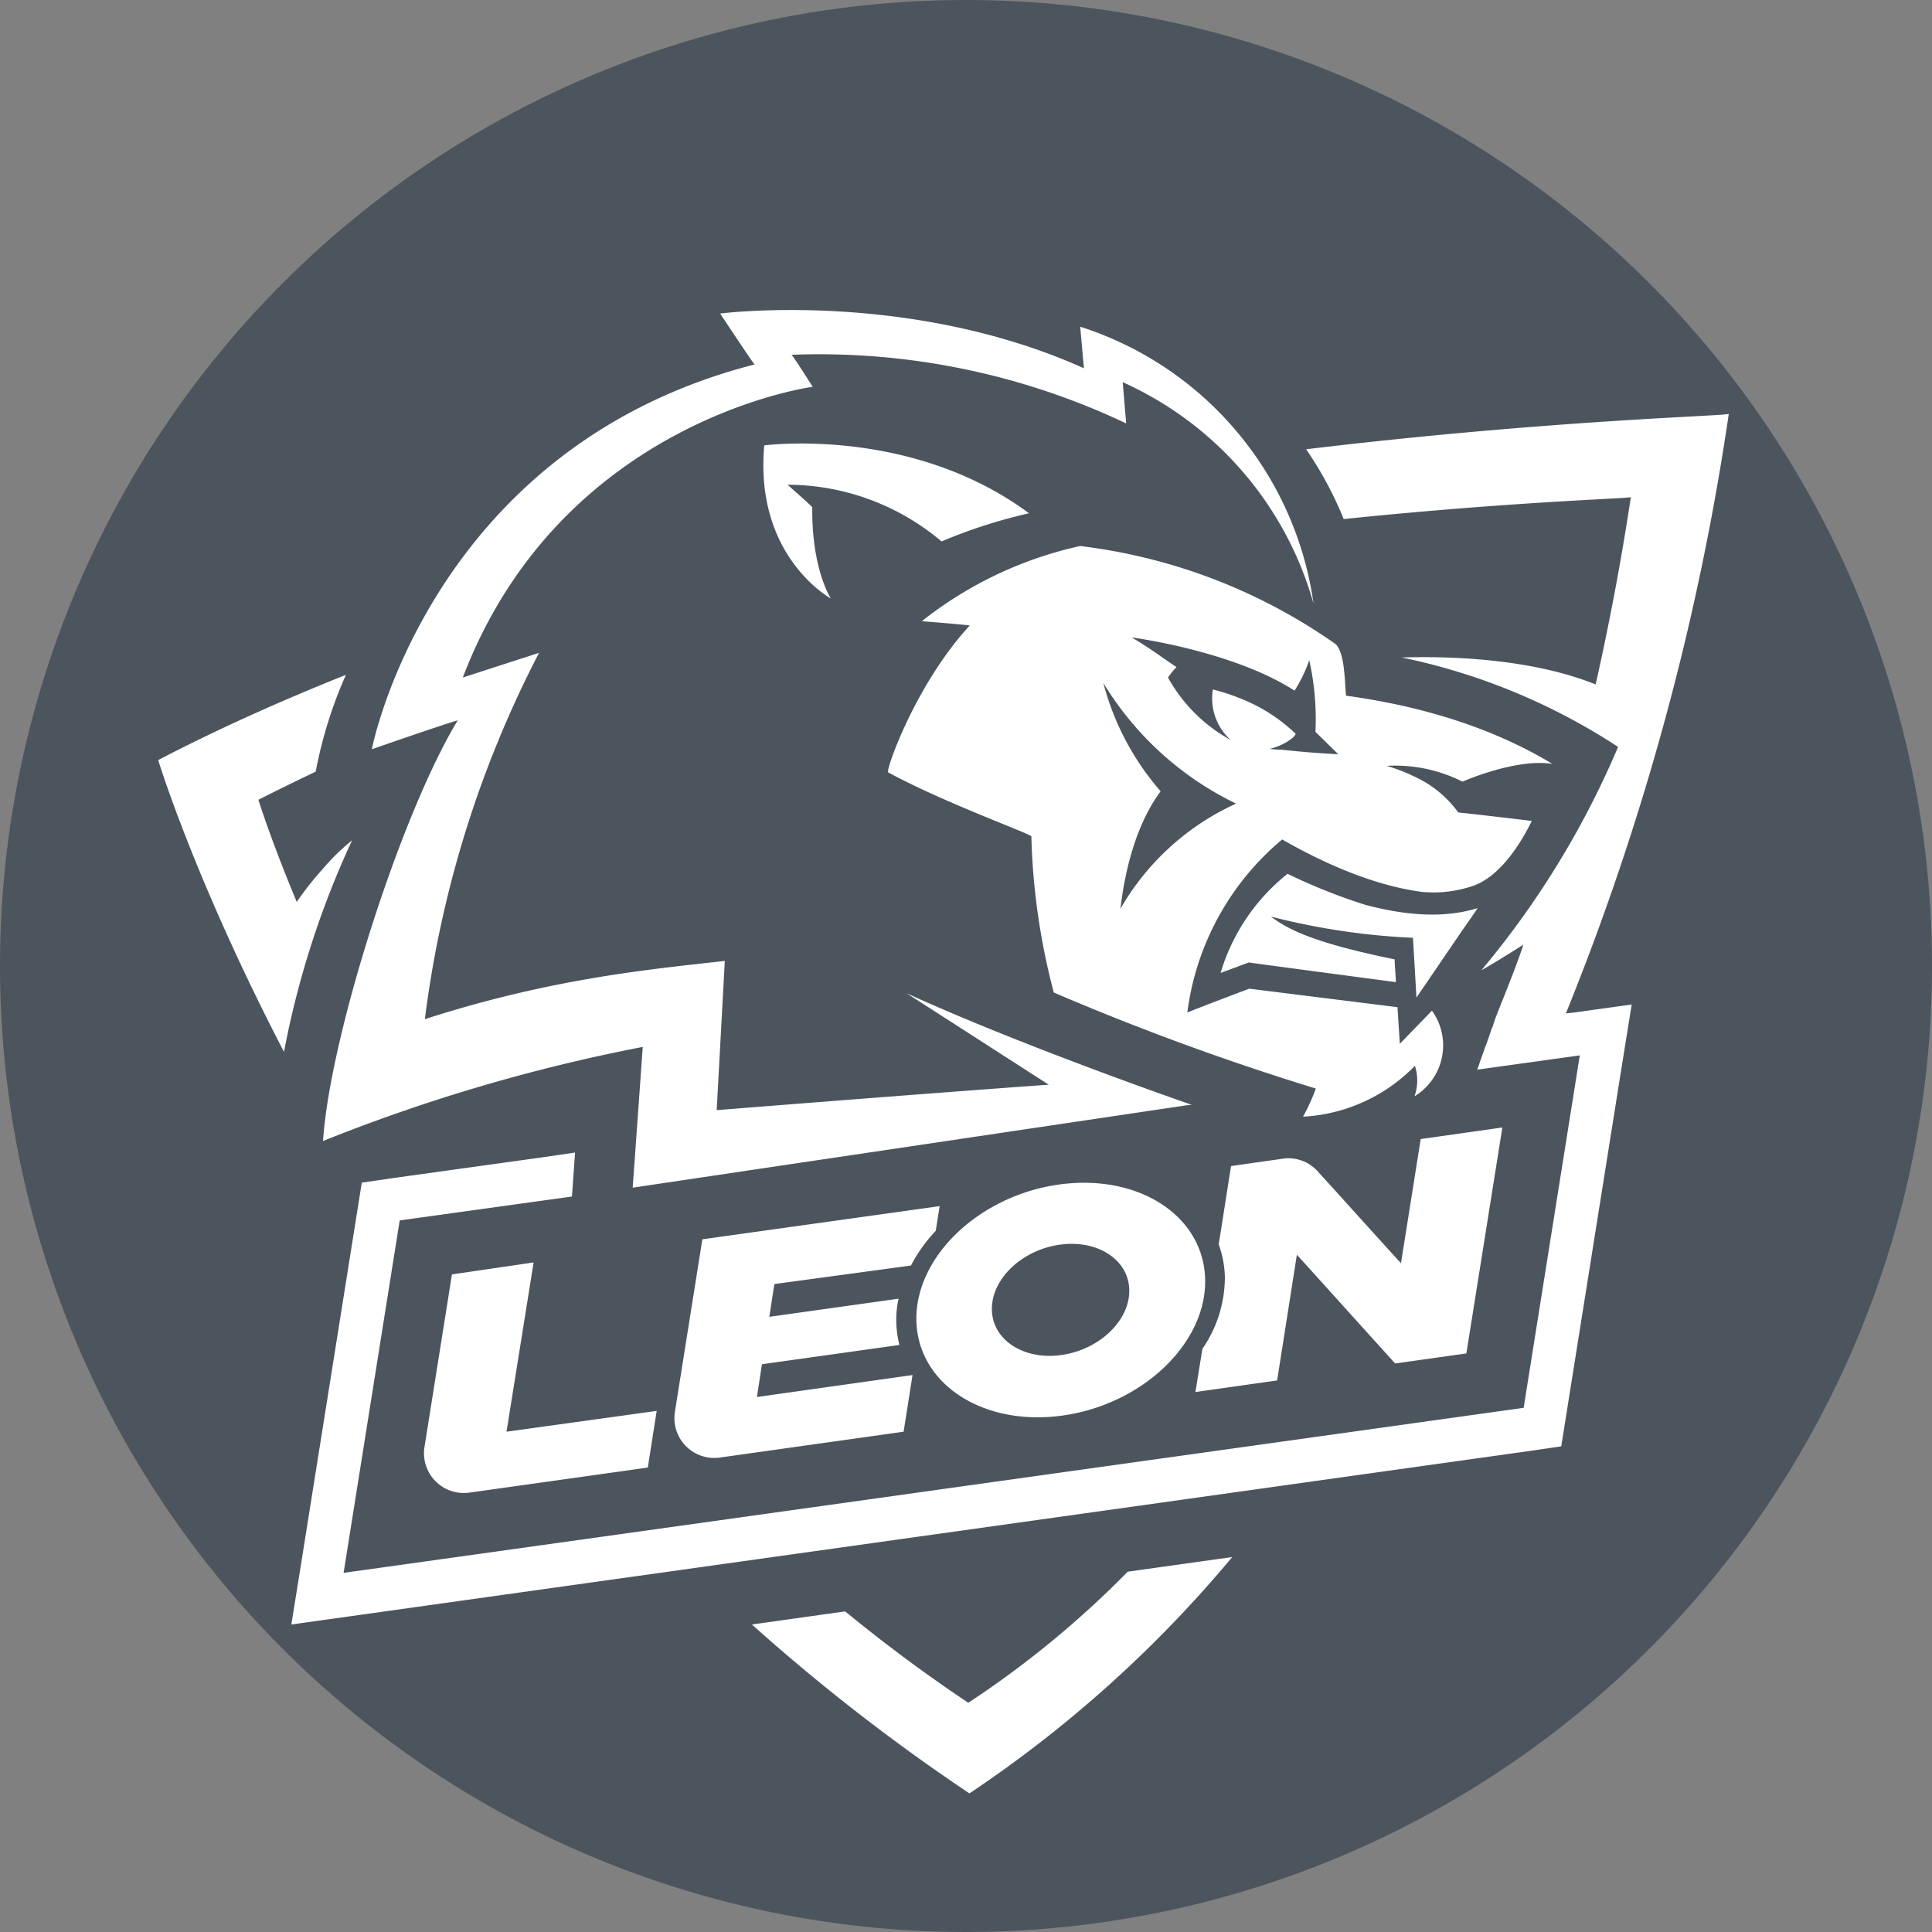 <svg xmlns="http://www.w3.org/2000/svg" width="175" height="175" viewBox="0 0 175 175"><rect x="0" y="0" width="175" height="175" fill="#808080" stroke="none"/><defs><style>.cls-1{fill:#4c555e;}.cls-2{fill:#fff;}</style></defs><g id="Шар_2" data-name="Шар 2"><g id="Шар_1-2" data-name="Шар 1"><path class="cls-1" d="M87.5,0A87.5,87.5,0,1,0,175,87.5,87.5,87.5,0,0,0,87.5,0Z"/><path class="cls-2" d="M117.471,113.653c2.978,3.284,5.924,6.566,8.903,9.85l6.449-.909,3.26-20.466-7.396,1.047L126.9,114.422c-2.525-2.758-5.013-5.552-7.538-8.313a3.553,3.553,0,0,0-3.189-1.152l-4.663.664c-.385,2.375-.737,4.75-1.122,7.09a9.328,9.328,0,0,1,.561,2.97,11.449,11.449,0,0,1-2.035,6.495c-.209,1.292-.419,2.584-.63,3.912l7.398-1.047,1.788-11.387Zm-21.492-.907c3.436-.49,6.276,1.363,6.311,4.122.034,2.758-2.701,5.378-6.137,5.867-3.434.488-6.274-1.363-6.309-4.122s2.699-5.378,6.135-5.869Zm.28,15.472c7.222-1.014,13.005-6.531,12.903-12.294-.107-5.797-6.032-9.638-13.255-8.627-7.222,1.014-13.005,6.532-12.901,12.294C83.112,125.354,89.038,129.231,96.26,128.218ZM40.938,115.435l-2.49,15.645a3.605,3.605,0,0,0,4.066,4.122l16.163-2.27.806-5.133L45.88,129.684l2.454-15.333-7.396,1.085Zm41.579-.804a13.562,13.562,0,0,1,2.243-3.142l.352-2.237L63.62,112.256l-2.49,15.647a3.607,3.607,0,0,0,4.068,4.122l16.651-2.341.808-5.133-14.094,1.992.454-2.97,12.448-1.747a10.035,10.035,0,0,1-.282-2.059,8.873,8.873,0,0,1,.211-2.132l-11.709,1.642.455-2.968,12.377-1.678ZM141.836,91.79l.702-.069,5.26-.733-.842,5.238-5.54,34.786-2.875.419L26.391,147.147l.84-5.238,5.54-34.786,2.875-.419,13.32-1.851,3.122-.455-.281,3.982-15.602,2.166-5.082,31.923L138.013,127.52l5.084-31.923-9.291,1.292.211-.595.526-1.502c.036-.069.069-.174.105-.243l.492-1.433a1.43,1.43,0,0,0,.138-.35c.071-.243.14-.419.211-.626.806-2.063,1.681-4.157,2.418-6.323l.071-.245c-1.964,1.259-3.752,2.306-3.788,2.306a80.277,80.277,0,0,0,12.377-20.223,56.681,56.681,0,0,0-19.599-8.101c4.594-.14,11.85.14,17.566,2.444q1.896-8.43,3.189-16.973c-.069.14-10.447.383-26.013,1.992a33.077,33.077,0,0,0-3.4-6.323c22.436-2.689,38.179-3.003,38.283-3.213A235.642,235.642,0,0,1,141.939,91.546l-.105.243ZM29.262,103.35c.597-9.36,7.013-29.548,12.201-38.103-1.579.454-7.783,2.62-7.783,2.62s5.256-27.313,34.673-34.855c-.071,0-3.122-4.612-3.122-4.612S82.27,26.201,98.188,33.36c-.036-.138-.316-3.632-.352-3.77a30.814,30.814,0,0,1,21.14,25.074,31.248,31.248,0,0,0-17.283-20.046l.316,3.736a64.826,64.826,0,0,0-30.326-6.216c.105,0,1.929,2.899,1.929,2.899S50.824,38.041,41.92,61.37l6.906-2.235a98.786,98.786,0,0,0-10.342,33.18c11.5-3.703,20.368-4.507,27.169-5.274l-.735,13.515s20.194-1.606,30.079-2.304L82.13,89.974c10.798,4.924,25.803,10.095,25.803,10.095-.209.034-.385.034-.595.069l-50.028,7.44.911-12.749a158.44,158.44,0,0,0-28.959,8.522ZM127.987,84.945A62.844,62.844,0,0,1,115.12,83.024c1.508,1.118,3.681,2.34,11.219,3.877-.034,0,.036.873.105,2.061-13.181-1.747-13.322-1.782-13.322-1.782s-2.349.873-2.559.945a18.029,18.029,0,0,1,6.066-8.976,51.796,51.796,0,0,0,6.975,2.792c.176.071.314.107.492.178-.142-.071-.316-.107-.49-.178,4.031,1.085,7.43,1.189,10.235.316-.385.595-.806,1.188-1.227,1.78l-4.311,6.323ZM87.706,154.236q-5.778-3.866-11.15-8.277l-8.449,1.188a177.638,177.638,0,0,0,19.704,15.298,111.917,111.917,0,0,0,23.804-21.409l-9.465,1.328A88.192,88.192,0,0,1,87.706,154.238ZM29.158,78.798a28.289,28.289,0,0,0-2.278,2.899c-2.418-5.797-3.472-9.255-3.472-9.255,1.719-.873,3.438-1.711,5.189-2.549a39.704,39.704,0,0,1,2.735-8.767c-5.855,2.342-11.569,4.89-17.003,7.72,0,0,3.26,10.757,11.36,26.369v-.035c0,.035.034.069.034.105a81.425,81.425,0,0,1,6.171-19.174,19.87,19.87,0,0,0-2.735,2.689ZM85.285,49.042a47.126,47.126,0,0,1,7.923-2.549c-10.692-7.929-23.98-6.149-23.98-6.149-.911,10.095,6.03,13.867,6.03,13.867s-1.753-2.656-1.683-8.279c-.49-.488-2.243-2.025-2.243-2.025a21.678,21.678,0,0,1,13.952,5.135Zm30.712,18.858h-.176a6.177,6.177,0,0,1-.806-.069c1.472-.35,2.49-1.257,2.314-1.397a15.367,15.367,0,0,0-4.908-3.142,18.397,18.397,0,0,0-2.559-.84,5.066,5.066,0,0,0,1.612,4.576,14.396,14.396,0,0,1-5.679-5.659,7.454,7.454,0,0,1,.771-.942c-1.263-.838-2.49-1.782-4.066-2.689,0,0,9.115,1.185,14.76,4.819a13.111,13.111,0,0,0,1.332-2.759,24.443,24.443,0,0,1,.561,6.495l2.069,2.027q-2.618-.133-5.224-.421ZM101.482,82.325c.071-.209.527-6.461,3.647-10.65a24.255,24.255,0,0,1-5.189-9.816A28.618,28.618,0,0,0,111.964,72.791,23.122,23.122,0,0,0,101.482,82.325Zm30.992-11.524s4.801-2.132,8.133-1.609c-7.643-4.643-16.092-5.797-18.686-6.181-.138-1.711-.138-3.774-.909-4.646a50.737,50.737,0,0,0-23.175-8.905A35.264,35.264,0,0,0,83.497,56.27s3.227.245,4.347.385c-4.908,5.309-7.641,13.132-7.396,13.306,5.013,2.725,12.865,5.552,12.972,5.797a61.313,61.313,0,0,0,2.033,14.146A236.781,236.781,0,0,0,119.186,98.6a17.549,17.549,0,0,1-1.156,2.549,15.266,15.266,0,0,0,10.133-4.61,4.306,4.306,0,0,1-.036,2.76,5.388,5.388,0,0,0,1.577-7.753L126.796,94.55s-.105-1.606-.211-3.32l-13.426-1.675s-5.189,1.956-5.612,2.166A24.464,24.464,0,0,1,116.138,76.04c5.503,3.142,9.712,4.367,12.691,4.75a11.086,11.086,0,0,0,4.628-.559c2.663-.942,4.556-4.367,5.293-5.869-1.367-.174-6.52-.769-6.661-.769a10.011,10.011,0,0,0-3.962-3.246,16.104,16.104,0,0,0-2.525-.978,13.62,13.62,0,0,1,6.872,1.431Z"/></g></g></svg>